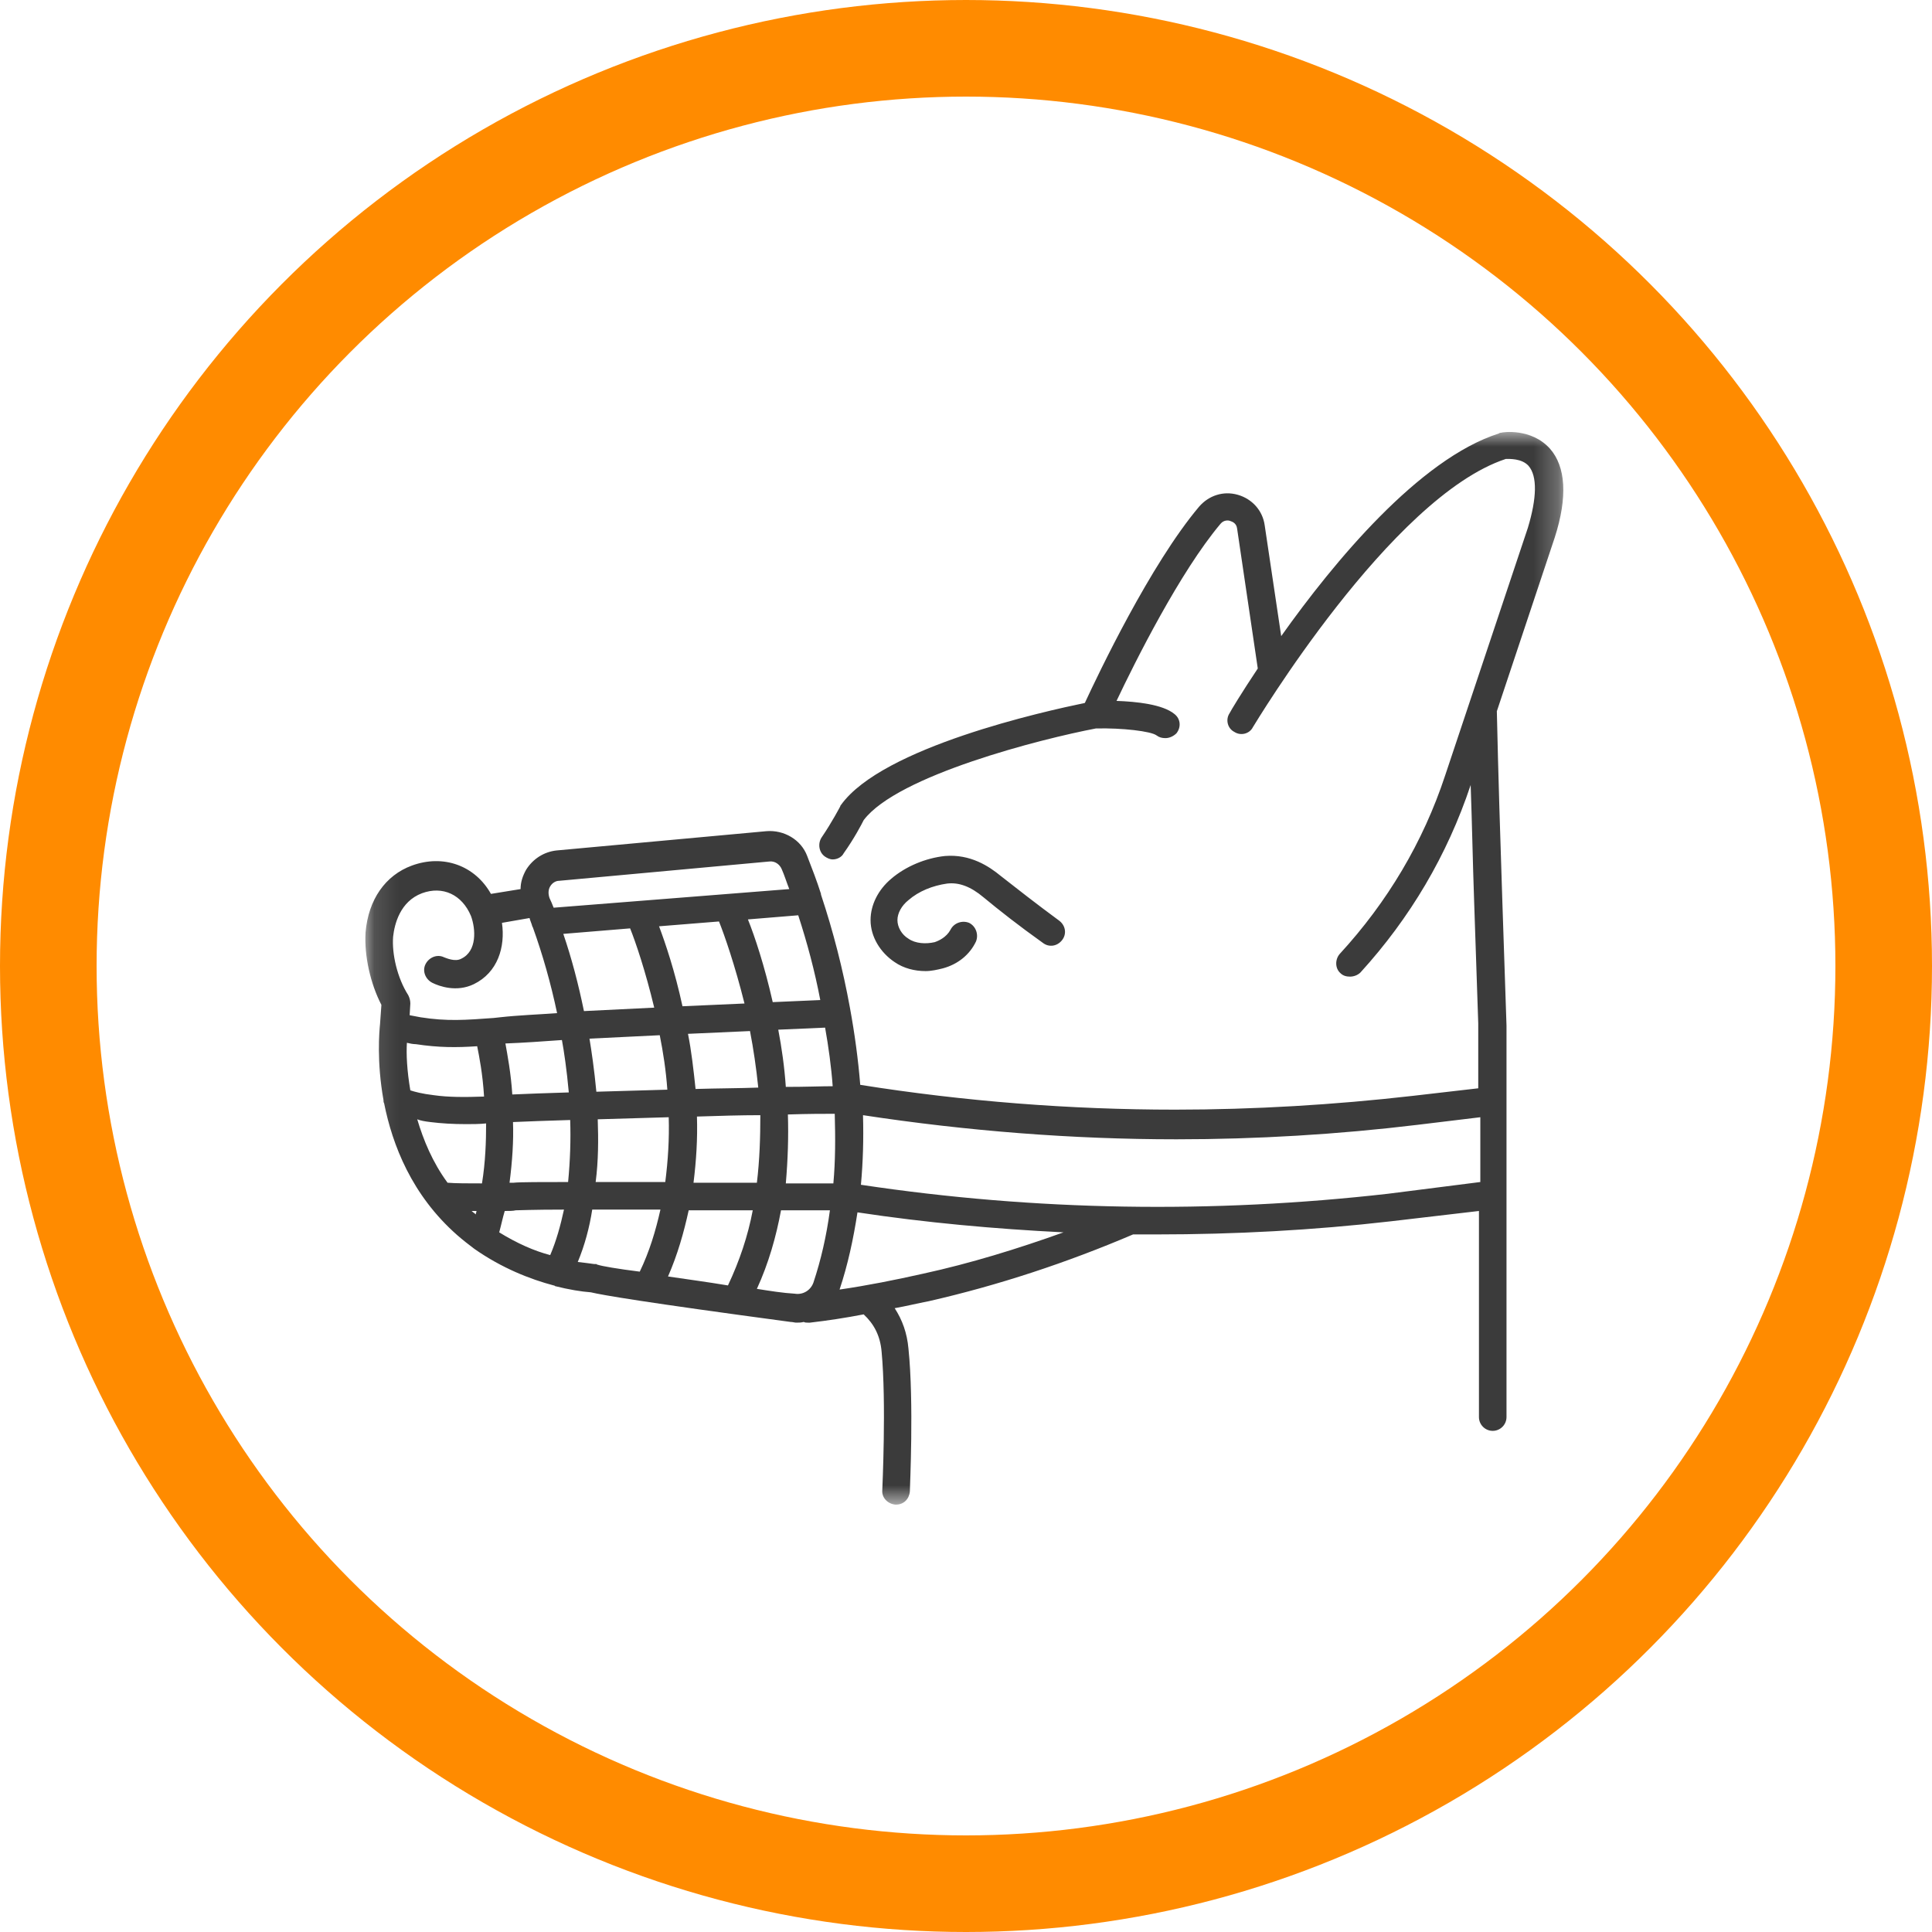 <?xml version="1.0" encoding="UTF-8"?> <svg xmlns="http://www.w3.org/2000/svg" width="80" height="80" viewBox="0 0 80 80" fill="none"><circle cx="40" cy="40" r="38" stroke="#FF8B00" stroke-width="4"></circle><mask id="mask0_679_41" style="mask-type:luminance" maskUnits="userSpaceOnUse" x="15" y="17" width="50" height="46"><path d="M15.123 17.84H64.753V62.302H15.123V17.84Z" fill="white"></path></mask><g mask="url(#mask0_679_41)"><path d="M64.178 18.576C63.408 17.72 62.21 17.891 62.153 17.92C62.124 17.92 62.096 17.92 62.067 17.948C58.758 19.004 55.22 23.286 53.052 26.34L52.367 21.744C52.282 21.145 51.854 20.66 51.254 20.488C50.656 20.317 50.056 20.517 49.657 20.974C47.631 23.371 45.463 27.938 44.921 29.108C43.266 29.451 36.534 30.935 34.822 33.333C34.793 33.361 34.793 33.39 34.793 33.39C34.793 33.39 34.451 34.046 34.023 34.674C33.852 34.931 33.909 35.302 34.166 35.473C34.251 35.53 34.365 35.587 34.48 35.587C34.651 35.587 34.85 35.502 34.936 35.331C35.364 34.731 35.678 34.132 35.763 33.96C37.161 32.105 43.124 30.593 45.377 30.164C46.462 30.136 47.66 30.279 47.888 30.45C48.002 30.535 48.116 30.564 48.259 30.564C48.43 30.564 48.601 30.478 48.715 30.364C48.915 30.107 48.887 29.765 48.63 29.565C48.145 29.165 47.061 29.051 46.233 29.023C47.004 27.396 48.858 23.685 50.541 21.687C50.684 21.516 50.884 21.545 50.941 21.573C51.026 21.602 51.197 21.659 51.226 21.887L52.082 27.681C51.397 28.709 50.969 29.422 50.912 29.537C50.741 29.793 50.827 30.164 51.112 30.307C51.369 30.478 51.74 30.393 51.882 30.107C51.939 30.022 57.588 20.574 62.352 19.004C62.495 19.004 63.009 18.976 63.294 19.29C63.665 19.718 63.636 20.631 63.265 21.858L59.842 32.105C58.929 34.874 57.445 37.357 55.477 39.498C55.277 39.726 55.277 40.097 55.505 40.297C55.62 40.411 55.762 40.44 55.905 40.44C56.047 40.44 56.218 40.383 56.333 40.269C58.387 38.014 59.927 35.416 60.897 32.505C60.955 34.103 60.983 35.702 61.04 37.3C61.097 39.013 61.154 40.697 61.211 42.38V45.064L58.501 45.377C55.249 45.749 51.911 45.948 48.658 45.948C44.322 45.948 39.928 45.606 35.621 44.921C35.535 43.865 35.392 42.809 35.193 41.724C34.907 40.154 34.508 38.584 33.995 37.043V37.014C33.823 36.472 33.623 35.958 33.424 35.445C33.167 34.76 32.454 34.36 31.741 34.417L23.039 35.216C22.526 35.274 22.069 35.559 21.784 36.016C21.641 36.273 21.556 36.529 21.556 36.815L20.329 37.014C19.673 35.844 18.361 35.359 17.048 35.844C15.964 36.244 15.251 37.243 15.137 38.613C15.08 39.584 15.336 40.725 15.793 41.61L15.736 42.409C15.707 42.694 15.593 43.95 15.879 45.549C15.879 45.606 15.879 45.634 15.907 45.691C16.249 47.404 17.048 49.487 18.931 51.143C19.159 51.343 19.416 51.543 19.644 51.714C20.785 52.513 21.955 52.97 22.925 53.227C22.954 53.227 22.954 53.227 22.982 53.255C23.553 53.398 24.066 53.483 24.466 53.512C24.951 53.626 26.577 53.912 32.739 54.739C32.825 54.739 32.91 54.768 32.967 54.768C33.081 54.768 33.167 54.768 33.281 54.739C33.338 54.768 33.395 54.768 33.453 54.768C33.481 54.768 33.509 54.768 33.538 54.768C34.28 54.682 35.022 54.568 35.763 54.425C36.191 54.825 36.448 55.31 36.505 55.967C36.705 58.079 36.534 61.647 36.534 61.704C36.505 62.018 36.762 62.275 37.076 62.303H37.104C37.418 62.303 37.646 62.075 37.675 61.761C37.675 61.618 37.846 58.05 37.618 55.852C37.561 55.196 37.361 54.654 37.047 54.169C37.532 54.083 37.989 53.969 38.445 53.883C41.327 53.227 44.179 52.285 46.918 51.115C47.232 51.115 47.546 51.115 47.888 51.115C51.112 51.115 54.364 50.943 57.588 50.572L61.24 50.144V58.678C61.24 58.992 61.496 59.249 61.81 59.249C62.124 59.249 62.381 58.992 62.381 58.678V42.466C62.324 40.754 62.267 39.07 62.21 37.357C62.124 34.731 62.039 32.105 61.981 29.451L64.378 22.258C64.92 20.574 64.834 19.318 64.178 18.576ZM27.661 52.856C28.061 51.942 28.317 51.029 28.517 50.116C29.43 50.116 30.343 50.116 31.17 50.116C30.97 51.172 30.628 52.199 30.143 53.227C29.287 53.084 28.431 52.97 27.661 52.856ZM24.751 52.37C24.723 52.37 24.694 52.342 24.694 52.342C24.665 52.342 24.637 52.342 24.637 52.342C24.637 52.342 24.637 52.342 24.608 52.342C24.409 52.313 24.18 52.285 23.924 52.256C24.209 51.571 24.409 50.829 24.523 50.087C25.379 50.087 26.349 50.087 27.347 50.087C27.148 50.972 26.891 51.828 26.491 52.656C25.578 52.542 24.922 52.428 24.751 52.37ZM20.671 51.029C20.757 50.715 20.814 50.43 20.9 50.144C21.099 50.144 21.242 50.144 21.356 50.116C21.47 50.116 22.069 50.087 23.353 50.087C23.21 50.743 23.039 51.371 22.783 51.971C22.126 51.8 21.413 51.486 20.671 51.029ZM33.053 37.9C33.424 39.041 33.738 40.211 33.966 41.41L31.997 41.496C31.655 39.983 31.256 38.784 30.97 38.071L33.053 37.9ZM34.48 44.978C34.023 44.978 33.367 45.006 32.539 45.006C32.483 44.179 32.368 43.38 32.226 42.637L34.166 42.552C34.308 43.351 34.422 44.179 34.48 44.978ZM31.341 48.974C30.514 48.974 29.63 48.974 28.717 48.974C28.831 48.06 28.888 47.147 28.859 46.234C29.772 46.205 30.657 46.177 31.484 46.177C31.484 47.09 31.455 48.032 31.341 48.974ZM21.242 46.462C21.869 46.434 22.668 46.405 23.61 46.377C23.638 47.176 23.61 48.06 23.524 48.945C22.526 48.945 21.499 48.945 21.271 48.974C21.213 48.974 21.157 48.974 21.099 48.974C21.213 48.089 21.271 47.233 21.242 46.462ZM28.488 42.809L31.056 42.694C31.199 43.437 31.313 44.207 31.398 45.035C30.599 45.064 29.715 45.064 28.802 45.092C28.717 44.293 28.631 43.522 28.488 42.809ZM27.633 45.121C26.634 45.149 25.635 45.178 24.694 45.206C24.608 44.293 24.494 43.522 24.409 43.008L27.319 42.866C27.461 43.579 27.576 44.321 27.633 45.121ZM24.751 46.348C25.693 46.319 26.691 46.291 27.69 46.262C27.718 47.147 27.661 48.06 27.547 48.945C26.548 48.945 25.55 48.945 24.665 48.945C24.78 48.06 24.78 47.176 24.751 46.348ZM29.772 38.156C30 38.727 30.428 39.954 30.828 41.553L28.26 41.667C27.946 40.211 27.547 39.041 27.29 38.356L29.772 38.156ZM26.092 38.442C26.32 39.013 26.72 40.183 27.09 41.724L24.18 41.867C23.952 40.754 23.667 39.669 23.325 38.67L26.092 38.442ZM23.268 43.066C23.353 43.522 23.467 44.293 23.553 45.235C22.611 45.264 21.813 45.292 21.213 45.32C21.157 44.436 21.014 43.694 20.928 43.208C21.67 43.18 22.469 43.123 23.268 43.066ZM19.759 43.322C19.844 43.751 19.987 44.464 20.044 45.406C19.245 45.435 18.56 45.435 17.961 45.349C17.476 45.292 17.162 45.206 16.991 45.149C16.849 44.321 16.82 43.636 16.849 43.18C16.963 43.208 17.105 43.237 17.219 43.237C18.161 43.38 18.903 43.38 19.759 43.322ZM17.819 46.462C18.275 46.519 18.76 46.548 19.302 46.548C19.559 46.548 19.844 46.548 20.129 46.519C20.129 47.261 20.101 48.118 19.958 49.002C19.416 49.002 18.846 49.002 18.532 48.974C17.904 48.118 17.533 47.204 17.277 46.348C17.419 46.405 17.59 46.434 17.819 46.462ZM19.53 50.144C19.587 50.144 19.644 50.144 19.73 50.144C19.73 50.201 19.701 50.23 19.701 50.287C19.644 50.23 19.587 50.201 19.53 50.144ZM32.625 46.148C33.453 46.12 34.109 46.12 34.565 46.12C34.593 47.119 34.593 48.06 34.508 49.002H32.539C32.625 48.003 32.654 47.062 32.625 46.148ZM22.783 36.701C22.868 36.558 23.011 36.472 23.154 36.472L31.855 35.673C32.083 35.644 32.283 35.787 32.368 35.987C32.483 36.244 32.568 36.529 32.682 36.815L22.925 37.586C22.868 37.443 22.811 37.3 22.754 37.186C22.697 37.014 22.697 36.843 22.783 36.701ZM16.278 38.784C16.335 38.27 16.563 37.328 17.476 36.986C18.332 36.672 19.131 37.043 19.502 37.928C19.701 38.47 19.759 39.384 19.102 39.697C18.846 39.84 18.475 39.669 18.389 39.64C18.104 39.498 17.762 39.64 17.619 39.926C17.476 40.211 17.619 40.554 17.904 40.697C18.189 40.839 18.903 41.096 19.616 40.754C20.614 40.269 20.928 39.212 20.785 38.213L21.927 38.014C21.955 38.128 22.012 38.242 22.041 38.356C22.041 38.385 22.069 38.385 22.069 38.413C22.469 39.526 22.811 40.725 23.068 41.952C22.269 42.01 21.47 42.038 20.7 42.124L20.443 42.152C19.274 42.238 18.503 42.295 17.419 42.124C17.277 42.095 17.105 42.067 16.963 42.038L16.991 41.553C16.991 41.439 16.963 41.324 16.906 41.21C16.449 40.497 16.221 39.498 16.278 38.784ZM31.341 53.369C31.826 52.313 32.14 51.2 32.34 50.116H34.365C34.223 51.172 33.995 52.17 33.681 53.113C33.567 53.427 33.253 53.626 32.91 53.569C32.425 53.541 31.883 53.455 31.341 53.369ZM38.217 52.742C37.076 52.998 35.934 53.227 34.765 53.398C35.107 52.37 35.335 51.314 35.506 50.201C38.331 50.629 41.184 50.886 44.037 51.029C42.125 51.714 40.185 52.313 38.217 52.742ZM57.474 49.431C50.199 50.258 42.867 50.144 35.649 49.059C35.735 48.118 35.763 47.176 35.735 46.177C40.042 46.833 44.408 47.176 48.715 47.176C52.025 47.176 55.391 46.976 58.701 46.576L61.297 46.262V48.945L57.474 49.431ZM37.618 37.272C37.332 37.5 37.161 37.814 37.161 38.099C37.161 38.385 37.332 38.699 37.618 38.87C37.903 39.07 38.331 39.098 38.702 39.013C38.873 38.955 39.187 38.813 39.358 38.499C39.501 38.213 39.843 38.099 40.128 38.213C40.414 38.356 40.528 38.699 40.414 38.984C40.157 39.526 39.672 39.926 39.044 40.097C38.816 40.154 38.559 40.211 38.331 40.211C37.874 40.211 37.418 40.097 37.047 39.84C36.448 39.441 36.048 38.784 36.048 38.099C36.048 37.471 36.362 36.843 36.904 36.387C37.504 35.873 38.331 35.53 39.13 35.445C40.185 35.359 40.956 35.873 41.441 36.273C42.097 36.786 42.895 37.414 43.866 38.128C44.122 38.328 44.179 38.67 43.98 38.927C43.78 39.184 43.438 39.241 43.181 39.041C42.182 38.328 41.383 37.7 40.727 37.157C40.185 36.701 39.7 36.529 39.215 36.587C38.616 36.672 38.045 36.901 37.618 37.272Z" fill="#3B3B3B"></path></g></svg> 